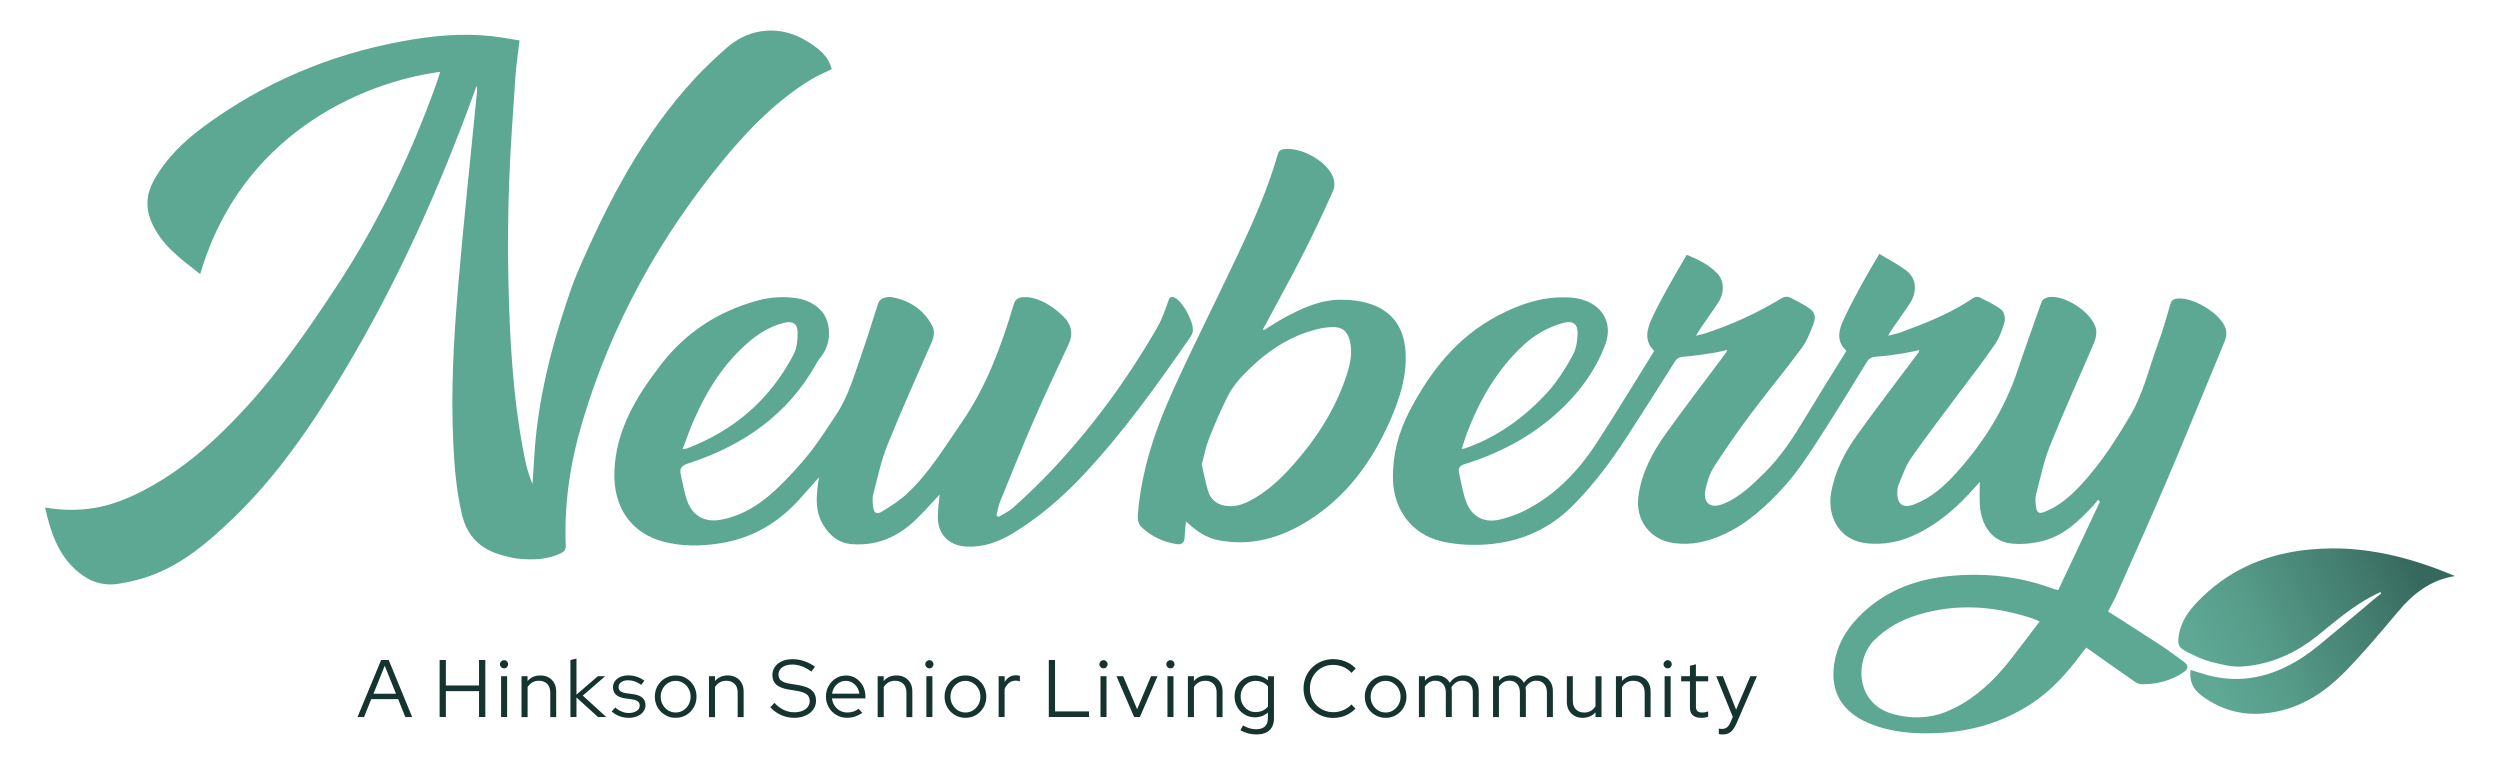 <?xml version="1.0" encoding="UTF-8"?>
<!-- Generator: Adobe Illustrator 27.9.0, SVG Export Plug-In . SVG Version: 6.00 Build 0)  -->
<svg xmlns="http://www.w3.org/2000/svg" xmlns:xlink="http://www.w3.org/1999/xlink" version="1.1" id="Layer_1" x="0px" y="0px" viewBox="0 0 460 140" style="enable-background:new 0 0 460 140;" xml:space="preserve">
<style type="text/css">
	.st0{clip-path:url(#SVGID_00000178206406096785986310000014303991499014282917_);fill:#5CA893;}
	
		.st1{clip-path:url(#SVGID_00000095319261016562988310000004110244774431373464_);fill:url(#SVGID_00000117647067975277871630000003575592426993784509_);}
	.st2{fill:#153430;}
	.st3{clip-path:url(#SVGID_00000168105990467271628290000014220064800405069724_);fill:#153430;}
	.st4{clip-path:url(#SVGID_00000063610083650871139330000000361174149245820846_);fill:#153430;}
	.st5{clip-path:url(#SVGID_00000044860104328159098310000000499812881045899669_);fill:#153430;}
	.st6{clip-path:url(#SVGID_00000005988855561172694020000015562491977519333287_);fill:#153430;}
</style>
<g>
	<g>
		<defs>
			<rect id="SVGID_1_" x="8.28" y="5.65" width="443.45" height="129.49"></rect>
		</defs>
		<clipPath id="SVGID_00000137848596830027886970000004599379139945692053_">
			<use xlink:href="#SVGID_1_" style="overflow:visible;"></use>
		</clipPath>
		<path style="clip-path:url(#SVGID_00000137848596830027886970000004599379139945692053_);fill:#5CA893;" d="M268.95,82.63    c0.47-0.12,0.73-0.16,0.97-0.25c5.81-2.11,10.66-5.67,14.79-10.17c1.83-1.99,3.29-4.36,4.62-6.73c0.67-1.19,0.92-2.74,0.95-4.13    c0.04-1.82-0.96-2.42-2.72-1.92c-2.7,0.78-5.1,2.1-7.17,4.01c-4.93,4.55-8.17,10.19-10.52,16.38    C269.54,80.69,269.29,81.58,268.95,82.63 M375.29,114.36c-0.5-0.23-0.77-0.37-1.05-0.47c-7.06-2.4-14.18-2.95-21.4-0.75    c-3.07,0.94-5.79,2.44-8.08,4.76c-3.38,3.42-3.56,11.54,3.62,13.5c3.3,0.89,6.56,0.84,9.76-0.46c4.19-1.71,7.53-4.55,10.44-7.93    c1.12-1.3,2.15-2.68,3.2-4.04C372.93,117.47,374.07,115.96,375.29,114.36 M378.71,108.59c2.58-5.47,5.14-10.88,7.69-16.3    c-0.13-0.1-0.26-0.21-0.39-0.31c-0.24,0.3-0.46,0.62-0.73,0.91c-2.8,3.05-5.78,5.92-10,6.79c-1.8,0.37-3.75,0.55-5.55,0.28    c-3.2-0.47-5.23-3.32-5.44-7.12c-0.07-1.35-0.01-2.71-0.01-4.16c-0.26,0.29-0.56,0.61-0.85,0.94c-3.28,3.73-6.94,6.97-11.55,9    c-2.62,1.15-5.35,1.62-8.22,1.37c-5.18-0.46-7.46-4.83-6.74-9.25c0.66-3.98,2.49-7.48,4.79-10.7c3.68-5.14,7.54-10.15,11.32-15.22    c0.04-0.05,0.04-0.14,0.11-0.41c-0.93,0.2-1.77,0.42-2.62,0.55c-1.73,0.26-3.45,0.55-5.19,0.66c-0.82,0.05-1.37,0.24-1.81,0.95    c-3.05,4.94-6.06,9.91-9.23,14.78c-1.83,2.81-3.7,5.64-5.94,8.11c-3.22,3.54-6.73,6.84-11.2,8.88c-2.94,1.35-5.97,2.04-9.22,1.58    c-4.34-0.61-7.04-4.2-6.46-8.6c0.57-4.3,2.55-8.03,5.01-11.47c3.6-5.05,7.4-9.96,11.11-14.94c0.07-0.09,0.09-0.2,0.22-0.52    c-0.96,0.21-1.77,0.43-2.59,0.55c-1.76,0.27-3.53,0.55-5.31,0.68c-0.78,0.06-1.3,0.23-1.73,0.9c-2.91,4.62-5.82,9.24-8.8,13.82    c-2.96,4.56-6.18,8.9-10.05,12.76c-4.8,4.79-10.64,6.99-17.29,7.15c-2.36,0.06-4.79-0.15-7.07-0.72    c-5.28-1.33-8.54-5.85-8.66-11.31c-0.1-4.48,0.99-8.65,3.05-12.59c3.81-7.31,8.73-13.58,16.19-17.52    c4.03-2.13,8.23-3.57,12.86-3.39c0.81,0.03,1.64,0.12,2.43,0.33c4.05,1.04,5.99,4.44,4.53,8.37c-1.57,4.21-4.13,7.89-7.29,11.07    c-5.19,5.23-11.48,8.67-18.47,10.88c-0.91,0.28-1.37,0.67-1.15,1.62c0.43,1.85,0.69,3.77,1.39,5.51c1.06,2.66,3.3,3.75,6.08,3.11    c1.58-0.37,3.16-0.92,4.61-1.65c5.56-2.8,9.75-7.14,13.11-12.26c3.68-5.61,7.13-11.37,10.73-17.13c-1.83-1.76-1.41-3.81-0.51-5.8    c0.88-1.95,1.91-3.84,2.94-5.72c1.12-2.04,2.32-4.04,3.55-6.17c1.97,0.83,4.04,1.75,5.63,3.43c1.32,1.4,1.35,3.59,0.13,5.43    c-1.05,1.59-2.17,3.15-3.26,4.73c-0.21,0.31-0.39,0.64-0.8,1.3c0.79-0.2,1.25-0.28,1.7-0.43c4.92-1.61,9.59-3.74,14-6.43    c0.69-0.42,1.23-0.37,1.84-0.06c1,0.52,2.01,1.04,2.97,1.64c1.28,0.81,1.67,1.62,1.12,3.07c-0.59,1.59-1.25,3.24-2.25,4.59    c-3.01,4.07-6.26,7.96-9.29,12.02c-2.36,3.15-4.62,6.38-6.75,9.69c-0.8,1.24-1.3,2.77-1.59,4.23c-0.5,2.49,0.91,3.57,3.26,2.63    c3.02-1.2,5.27-3.44,7.53-5.65c3.15-3.08,5.49-6.76,7.74-10.5c2.27-3.78,4.62-7.51,6.94-11.26c0.14-0.23,0.27-0.46,0.45-0.77    c-1.7-1.55-1.52-3.43-0.71-5.27c0.95-2.13,2.05-4.2,3.16-6.25c1.11-2.05,2.31-4.05,3.61-6.31c1.63,1,3.45,1.91,5.04,3.13    c1.83,1.4,1.97,3.93,0.57,6.02c-1.04,1.56-2.13,3.08-3.2,4.62c-0.22,0.31-0.4,0.64-0.8,1.29c1.01-0.26,1.71-0.38,2.36-0.62    c4.65-1.72,9.26-3.53,13.4-6.36c0.26-0.18,0.78-0.23,1.06-0.09c1.39,0.7,2.83,1.35,4.05,2.3c0.49,0.38,0.76,1.53,0.58,2.18    c-0.41,1.48-0.97,3-1.83,4.25c-2.04,3-4.29,5.86-6.46,8.77c-3,4.04-6.09,8.03-8.96,12.15c-1.03,1.47-1.58,3.29-2.3,4.96    c-0.16,0.38-0.18,0.84-0.19,1.26c-0.07,2.22,1.04,3.03,3.12,2.23c3.15-1.21,5.61-3.43,7.8-5.87c4.95-5.51,8.83-11.68,11.2-18.75    c1.42-4.23,2.93-8.44,4.43-12.65c0.09-0.26,0.39-0.53,0.65-0.65c2.73-1.28,8.9,2.53,9.39,5.83c0.11,0.79-0.11,1.72-0.44,2.47    c-2.67,6.28-5.52,12.48-8.05,18.81c-1.17,2.91-1.8,6.04-2.59,9.08c-0.17,0.66-0.08,1.4,0,2.09c0.14,1.24,0.54,1.45,1.72,0.97    c2.67-1.09,4.77-2.97,6.68-5.04c3.54-3.84,6.34-8.19,8.98-12.68c2.4-4.09,3.42-8.68,5.03-13.05c0.89-2.41,1.6-4.89,2.31-7.36    c0.23-0.82,0.7-1.03,1.42-1.08c2.82-0.16,7.3,2.48,8.55,5.02c0.5,1.03,0.39,2.01-0.04,3.04c-3.48,8.35-6.86,16.74-10.41,25.06    c-3.05,7.18-6.25,14.28-9.41,21.41c-0.47,1.06-1.06,2.07-1.57,3.06c3.23,2.06,6.39,4.06,9.52,6.11c1.5,0.98,2.95,2.05,4.39,3.11    c0.91,0.68,0.94,1.3,0,1.95c-2.33,1.59-4.96,2.24-7.75,2.22c-0.49,0-1.03-0.32-1.46-0.62c-2.88-2-5.74-4.03-8.72-6.13    c-0.3,0.39-0.56,0.71-0.8,1.04c-2.59,3.51-5.47,6.75-9.12,9.18c-5.3,3.52-11.18,5.24-17.53,5.52c-4.3,0.18-8.51-0.14-12.53-1.82    c-4.98-2.09-7.14-5.82-6.38-10.93c0.49-3.33,2.08-6.11,4.37-8.5c4.45-4.63,10.06-6.92,16.33-7.6c6.6-0.71,13.1-0.09,19.38,2.22    C377.89,108.37,378.15,108.43,378.71,108.59"></path>
		<path style="clip-path:url(#SVGID_00000137848596830027886970000004599379139945692053_);fill:#5CA893;" d="M80.99,13.22    c-14.9,1.99-36.78,11.89-44.16,37.22c-3.62-2.86-7.37-5.47-9.11-9.96c-0.97-2.49-0.73-4.88,0.55-7.21    c2.24-4.11,5.54-7.26,9.23-9.99c10.93-8.05,23.13-13.22,36.47-15.68c5.47-1.01,10.99-1.56,16.56-0.94    c1.69,0.19,3.36,0.52,5.06,0.78c-0.27,2.36-0.6,4.51-0.75,6.68c-0.43,6.35-0.91,12.69-1.14,19.04c-0.22,6.05-0.3,12.1-0.16,18.15    c0.24,11.04,0.81,22.07,3,32.94c0.32,1.63,0.78,3.23,1.44,4.81c0.14-2.2,0.27-4.39,0.43-6.58c0.71-9.16,2.89-18,5.78-26.69    c0.63-1.88,1.25-3.78,2.04-5.6c5.6-12.97,12.03-25.46,21.78-35.92c1.81-1.94,3.75-3.76,5.75-5.51c4.37-3.81,10.14-4.17,15.03-0.99    c1.86,1.21,3.66,2.54,4.24,4.96c-1.26,0.62-2.56,1.15-3.75,1.87c-6.22,3.8-11.28,8.9-15.88,14.45    c-11.98,14.48-20.91,30.59-26.28,48.69c-2.21,7.45-3.34,14.95-3.02,22.68c0.04,0.89-0.46,1.18-1.07,1.45    c-2.5,1.16-5.15,1.19-7.81,0.91c-0.96-0.11-1.92-0.36-2.86-0.62c-3.84-1.07-6.36-3.37-7.33-7.39c-1.04-4.32-1.41-8.69-1.62-13.1    c-0.48-9.89,0.09-19.75,0.94-29.59c0.99-11.54,2.22-23.07,3.36-34.6c0.05-0.54,0.14-1.07-0.02-1.68    c-0.12,0.32-0.24,0.64-0.35,0.96c-6.5,17.98-14.31,35.37-24.15,51.77c-5.8,9.67-12.14,19.01-20.36,26.9    c-4.47,4.29-9.15,8.32-15.09,10.49c-1.89,0.69-3.89,1.16-5.88,1.49c-2.3,0.38-4.52-0.08-6.48-1.42    c-4.39-3.01-5.95-7.58-7.09-12.61c3.22,0.56,6.22,0.57,9.26,0.05c3.17-0.55,6.07-1.74,8.88-3.2c7.39-3.85,13.43-9.35,19-15.44    c6.29-6.89,11.53-14.55,16.65-22.32c7.59-11.57,13.49-23.95,18.17-36.94C80.5,14.82,80.72,14.05,80.99,13.22"></path>
		<path style="clip-path:url(#SVGID_00000137848596830027886970000004599379139945692053_);fill:#5CA893;" d="M125.6,82.63    c0.5-0.06,0.62-0.06,0.73-0.09c8.76-3.32,15.4-9.06,19.72-17.37c0.59-1.14,0.71-2.62,0.71-3.95c0-1.7-0.91-2.24-2.59-1.8    c-2.23,0.58-4.19,1.68-5.95,3.13c-4.82,3.96-8.05,9.06-10.53,14.69C126.94,78.93,126.35,80.69,125.6,82.63 M183.74,95.11    c0.91-0.57,1.92-1.01,2.7-1.72c2.14-1.94,4.25-3.91,6.25-5.99c7.87-8.21,14.57-17.3,20.24-27.14c0.89-1.53,1.48-3.25,2.06-4.94    c0.27-0.78,0.63-0.8,1.2-0.52c1.5,0.74,3.54,4.57,3.28,6.2c-0.05,0.33-0.21,0.67-0.4,0.95c-6.11,8.84-12.37,17.57-19.72,25.43    c-3.88,4.14-8.17,7.83-13.04,10.78c-2.54,1.54-5.26,2.52-8.31,2.42c-3.3-0.1-5.45-2.17-5.44-5.46c0-1.39,0.22-2.78,0.34-4.13    c-1.43,1.52-2.86,3.15-4.41,4.65c-3.27,3.15-7.15,4.85-11.77,4.48c-2.36-0.18-3.98-1.48-5.22-3.5c-1.53-2.5-1.32-5.11-0.95-7.79    c0.03-0.25,0.07-0.5,0.16-1.02c-1.23,1.38-2.29,2.56-3.34,3.76c-3.98,4.53-8.89,7.47-14.88,8.4c-3.45,0.54-6.93,0.6-10.36-0.29    c-6.05-1.57-9.3-6.38-9.08-12.9c0.27-7.71,4.1-13.91,8.59-19.73c4.55-5.89,10.55-9.79,17.76-11.75c2.4-0.65,4.84-0.81,7.32-0.41    c1.77,0.29,3.33,1.1,4.46,2.36c0.74,0.83,1.2,2.12,1.32,3.26c0.22,2.06-0.39,3.99-1.8,5.61c-0.18,0.2-0.3,0.45-0.44,0.69    c-5.26,9.52-13.56,15.19-23.68,18.48c-1.21,0.39-1.58,0.94-1.31,2.07c0.4,1.69,0.64,3.46,1.28,5.06c1.06,2.68,3.32,3.73,6.16,3.2    c3.94-0.75,7.18-2.85,10.03-5.51c2.19-2.04,4.23-4.28,6.11-6.61c1.82-2.26,3.37-4.74,4.99-7.17c2.37-3.55,3.44-7.66,4.85-11.62    c1.06-2.97,1.93-6.01,2.94-9c0.12-0.35,0.53-0.72,0.88-0.85c0.49-0.18,1.09-0.27,1.6-0.18c3.25,0.59,5.79,2.27,7.39,5.2    c0.56,1.02,0.37,2.08-0.1,3.15c-2.75,6.29-5.58,12.54-8.13,18.9c-1.17,2.91-1.81,6.03-2.61,9.08c-0.18,0.69-0.09,1.48,0,2.21    c0.14,1.18,0.61,1.51,1.63,0.9c1.59-0.96,3.2-1.98,4.55-3.23c4.13-3.84,7-8.66,10.17-13.26c4.54-6.59,7.23-13.95,9.48-21.51    c0.3-1.01,0.84-1.4,1.76-1.44c0.57-0.02,1.18,0,1.74,0.14c2.22,0.56,4.05,1.85,5.65,3.39c1.46,1.42,1.92,3.13,0.99,5.12    c-2.18,4.64-4.36,9.29-6.41,13.99c-2.16,4.97-4.17,10-6.22,15.01c-0.32,0.8-0.44,1.67-0.66,2.51    C183.5,94.93,183.62,95.02,183.74,95.11"></path>
		<path style="clip-path:url(#SVGID_00000137848596830027886970000004599379139945692053_);fill:#5CA893;" d="M221.12,85.46    c0.41,1.74,0.69,3.39,1.19,4.97c0.58,1.8,2.01,2.62,3.86,2.7c1.79,0.08,3.34-0.66,4.83-1.56c3.55-2.12,6.29-5.15,8.83-8.28    c3.48-4.29,6.27-9.04,7.97-14.34c0.65-2.01,1.1-4.07,0.58-6.21c-0.44-1.83-1.49-2.66-3.35-2.56c-0.7,0.04-1.41,0.11-2.09,0.26    c-5.58,1.21-10.06,4.33-13.96,8.34c-1.13,1.16-2.21,2.46-2.95,3.89c-1.34,2.59-2.48,5.29-3.56,8.01    C221.86,82.2,221.56,83.85,221.12,85.46 M232.56,60.74c1.16-0.71,2.3-1.47,3.49-2.13c3.27-1.79,6.65-3.4,10.45-3.46    c1.95-0.03,4.02,0.21,5.85,0.85c4.03,1.41,6.02,4.51,6.27,8.74c0.26,4.45-1.05,8.56-2.8,12.55c-3.34,7.64-8.09,14.18-15.28,18.63    c-4.98,3.08-10.39,4.63-16.32,3.48c-2.29-0.44-4.15-1.7-6.01-3.48c-0.09,1.14-0.21,2.04-0.24,2.95c-0.04,1.02-0.52,1.39-1.5,1.24    c-2.5-0.39-4.71-1.45-6.51-3.2c-0.44-0.43-0.66-1.33-0.61-1.99c0.6-8.25,3.23-15.96,6.62-23.4c3.7-8.12,7.73-16.09,11.55-24.16    c2.92-6.17,5.71-12.4,7.6-18.98c0.2-0.71,0.6-0.9,1.24-0.96c3.07-0.32,7.6,2.14,8.84,4.97c0.33,0.75,0.46,1.87,0.15,2.58    c-1.79,4.02-3.66,8.01-5.67,11.94c-2.34,4.6-4.85,9.11-7.29,13.67C232.44,60.64,232.5,60.69,232.56,60.74"></path>
	</g>
	<g>
		<defs>
			<path id="SVGID_00000060010470678932882980000003144106488235626679_" d="M424.99,101.11c-7.54,0.73-14.22,3.38-19.72,8.69     c-1.92,1.86-3.68,3.81-4.26,6.56c-0.46,2.19-0.29,2.77,1.66,3.72c1.29,0.63,2.61,1.3,3.98,1.65c1.92,0.48,3.92,1.04,5.85,0.91     c5.28-0.35,9.93-2.45,14.05-5.78c3.33-2.7,6.59-5.51,10.47-7.45c0.32-0.16,0.65-0.31,0.98-0.47c0.05,0.09,0.1,0.17,0.16,0.26     c-0.32,0.24-0.64,0.47-0.95,0.73c-2.21,1.85-4.39,3.74-6.63,5.56c-2.45,1.99-4.79,4.16-7.46,5.82     c-5.14,3.2-10.74,4.54-16.78,2.95c-1.07-0.28-2.12-0.64-3.28-1c-0.26,2.1,0.49,3.57,2,4.71c4.31,3.25,9.15,4.04,14.31,2.86     c4.79-1.08,8.75-3.81,12.11-7.23c3.43-3.5,6.59-7.29,9.75-11.05c2.8-3.34,6.03-5.86,10.49-6.56c-7.25-3.06-14.68-5.09-22.48-5.09     C427.84,100.91,426.42,100.98,424.99,101.11"></path>
		</defs>
		<clipPath id="SVGID_00000003105688076714566300000009151831597953704120_">
			<use xlink:href="#SVGID_00000060010470678932882980000003144106488235626679_" style="overflow:visible;"></use>
		</clipPath>
		
			<linearGradient id="SVGID_00000041978292094831830880000002881591326803805079_" gradientUnits="userSpaceOnUse" x1="-103.762" y1="135.886" x2="-99.659" y2="135.886" gradientTransform="matrix(-9.669 4.571 4.571 9.669 -1178.321 -732.567)">
			<stop offset="0" style="stop-color:#36685D"></stop>
			<stop offset="0.24" style="stop-color:#427B6D"></stop>
			<stop offset="0.72" style="stop-color:#569C89"></stop>
			<stop offset="0.983" style="stop-color:#5EA894"></stop>
			<stop offset="1" style="stop-color:#5EA894"></stop>
		</linearGradient>
		
			<polygon style="clip-path:url(#SVGID_00000003105688076714566300000009151831597953704120_);fill:url(#SVGID_00000041978292094831830880000002881591326803805079_);" points="    463.74,126.34 409.89,151.8 388.52,106.6 442.37,81.14   "></polygon>
	</g>
	<path class="st2" d="M70.79,122.5l2.07,5.15h-4.14L70.79,122.5z M70.13,121.44l-4.35,10.5h1.2l1.33-3.3h4.95l1.32,3.3h1.26   l-4.32-10.5H70.13z"></path>
	<polygon class="st2" points="88.14,121.44 88.14,126.13 82.04,126.13 82.04,121.44 80.89,121.44 80.89,131.93 82.04,131.93    82.04,127.17 88.14,127.17 88.14,131.93 89.3,131.93 89.3,121.44  "></polygon>
	<g>
		<defs>
			<rect id="SVGID_00000018939876255849724640000012239045068394709409_" x="8.28" y="5.65" width="443.45" height="129.49"></rect>
		</defs>
		<clipPath id="SVGID_00000047053534164916420220000008172000033383158417_">
			<use xlink:href="#SVGID_00000018939876255849724640000012239045068394709409_" style="overflow:visible;"></use>
		</clipPath>
		<path style="clip-path:url(#SVGID_00000047053534164916420220000008172000033383158417_);fill:#153430;" d="M92.2,124.42h1.11    v7.51H92.2V124.42z M92.75,122.98c-0.2,0-0.37-0.07-0.53-0.23c-0.15-0.15-0.23-0.33-0.23-0.54c0-0.2,0.07-0.37,0.23-0.52    c0.15-0.14,0.32-0.22,0.53-0.22c0.21,0,0.39,0.07,0.53,0.22c0.14,0.15,0.22,0.32,0.22,0.53c0,0.2-0.07,0.37-0.22,0.53    C93.14,122.91,92.96,122.98,92.75,122.98"></path>
		<path style="clip-path:url(#SVGID_00000047053534164916420220000008172000033383158417_);fill:#153430;" d="M95.96,131.93v-7.51    h1.11v0.89c0.59-0.69,1.38-1.03,2.37-1.03c0.57,0,1.07,0.12,1.51,0.37c0.43,0.24,0.78,0.58,1.02,1.02    c0.24,0.43,0.37,0.94,0.37,1.53v4.75h-1.09v-4.53c0-0.67-0.19-1.2-0.56-1.58c-0.38-0.39-0.89-0.58-1.54-0.58    c-0.45,0-0.85,0.1-1.2,0.3c-0.35,0.2-0.64,0.49-0.87,0.85v5.54H95.96z"></path>
	</g>
	<polygon class="st2" points="104.96,121.44 104.96,131.93 106.07,131.93 106.07,128.34 110.03,131.93 111.55,131.93 107.23,127.99    111.35,124.42 110,124.42 106.07,127.81 106.07,121.18  "></polygon>
	<g>
		<defs>
			<rect id="SVGID_00000141451080978145853500000009692062807791829934_" x="8.28" y="5.65" width="443.45" height="129.49"></rect>
		</defs>
		<clipPath id="SVGID_00000041287127067774538440000018037105249100677549_">
			<use xlink:href="#SVGID_00000141451080978145853500000009692062807791829934_" style="overflow:visible;"></use>
		</clipPath>
		<path style="clip-path:url(#SVGID_00000041287127067774538440000018037105249100677549_);fill:#153430;" d="M115.72,132.08    c-0.62,0-1.2-0.1-1.75-0.31c-0.55-0.21-1.02-0.49-1.42-0.87l0.67-0.72c0.35,0.32,0.73,0.57,1.16,0.74    c0.42,0.18,0.85,0.27,1.29,0.27c0.6,0,1.09-0.13,1.47-0.38c0.38-0.25,0.57-0.57,0.57-0.98c0-0.33-0.11-0.59-0.34-0.77    c-0.23-0.18-0.58-0.31-1.06-0.38l-1.3-0.18c-0.75-0.11-1.3-0.34-1.67-0.68c-0.37-0.34-0.55-0.8-0.55-1.37    c0-0.42,0.12-0.8,0.36-1.12c0.24-0.33,0.57-0.59,1-0.78c0.43-0.19,0.91-0.28,1.46-0.28c0.55,0,1.07,0.08,1.55,0.24    c0.48,0.16,0.95,0.41,1.41,0.75l-0.58,0.75c-0.42-0.29-0.83-0.5-1.22-0.64c-0.39-0.13-0.8-0.2-1.21-0.2    c-0.52,0-0.94,0.11-1.26,0.34c-0.32,0.23-0.48,0.53-0.48,0.9c0,0.34,0.11,0.59,0.33,0.77c0.22,0.18,0.57,0.3,1.07,0.37l1.3,0.18    c0.75,0.1,1.31,0.32,1.69,0.66c0.37,0.34,0.56,0.8,0.56,1.4c0,0.43-0.14,0.82-0.41,1.17c-0.27,0.35-0.63,0.62-1.09,0.82    C116.81,131.99,116.29,132.08,115.72,132.08"></path>
		<path style="clip-path:url(#SVGID_00000041287127067774538440000018037105249100677549_);fill:#153430;" d="M124.32,131.1    c0.51,0,0.97-0.13,1.39-0.39c0.41-0.26,0.74-0.61,0.99-1.05c0.25-0.44,0.37-0.93,0.37-1.47c0-0.55-0.12-1.05-0.37-1.48    c-0.25-0.43-0.57-0.78-0.99-1.04c-0.41-0.26-0.88-0.39-1.39-0.39c-0.51,0-0.97,0.13-1.39,0.39s-0.75,0.61-0.99,1.04    c-0.24,0.43-0.37,0.93-0.37,1.48c0,0.54,0.12,1.03,0.37,1.47c0.25,0.44,0.58,0.79,0.99,1.05    C123.35,130.96,123.82,131.1,124.32,131.1 M124.32,132.08c-0.71,0-1.36-0.17-1.94-0.52c-0.58-0.34-1.05-0.81-1.38-1.4    c-0.34-0.59-0.51-1.25-0.51-1.98s0.17-1.39,0.51-1.98c0.34-0.59,0.8-1.06,1.38-1.4c0.59-0.35,1.24-0.52,1.94-0.52    c0.72,0,1.37,0.17,1.95,0.52c0.58,0.34,1.04,0.81,1.38,1.4c0.34,0.59,0.51,1.25,0.51,1.98s-0.17,1.39-0.51,1.98    s-0.8,1.06-1.38,1.4S125.04,132.08,124.32,132.08"></path>
		<path style="clip-path:url(#SVGID_00000041287127067774538440000018037105249100677549_);fill:#153430;" d="M130.45,131.93v-7.51    h1.11v0.89c0.59-0.69,1.38-1.03,2.37-1.03c0.57,0,1.07,0.12,1.51,0.37c0.43,0.24,0.78,0.58,1.02,1.02    c0.24,0.43,0.37,0.94,0.37,1.53v4.75h-1.1v-4.53c0-0.67-0.18-1.2-0.56-1.58c-0.38-0.39-0.89-0.58-1.54-0.58    c-0.45,0-0.85,0.1-1.2,0.3c-0.35,0.2-0.64,0.49-0.87,0.85v5.54H130.45z"></path>
		<path style="clip-path:url(#SVGID_00000041287127067774538440000018037105249100677549_);fill:#153430;" d="M146.12,132.08    c-0.83,0-1.62-0.17-2.38-0.5c-0.76-0.34-1.43-0.82-2.01-1.45l0.77-0.8c0.54,0.58,1.12,1.02,1.73,1.3    c0.62,0.29,1.26,0.43,1.94,0.43c0.55,0,1.03-0.09,1.46-0.26c0.43-0.17,0.76-0.42,1-0.73c0.24-0.32,0.36-0.67,0.36-1.07    c0-0.54-0.19-0.96-0.56-1.25c-0.38-0.29-0.99-0.5-1.85-0.64l-1.51-0.24c-1.01-0.17-1.75-0.47-2.23-0.89    c-0.48-0.43-0.72-1.02-0.72-1.76c0-0.58,0.16-1.09,0.47-1.53c0.31-0.44,0.74-0.78,1.3-1.03c0.55-0.25,1.2-0.37,1.92-0.37    c0.74,0,1.47,0.12,2.18,0.36c0.71,0.24,1.37,0.58,1.96,1.03l-0.66,0.9c-1.15-0.87-2.32-1.3-3.52-1.3c-0.5,0-0.94,0.08-1.32,0.23    c-0.38,0.16-0.67,0.37-0.89,0.64c-0.21,0.27-0.32,0.6-0.32,0.97c0,0.49,0.17,0.87,0.5,1.12c0.33,0.26,0.87,0.45,1.63,0.57    l1.5,0.24c1.15,0.19,1.99,0.51,2.5,0.97c0.52,0.46,0.78,1.09,0.78,1.91c0,0.61-0.17,1.15-0.51,1.62    c-0.34,0.48-0.81,0.85-1.42,1.11C147.6,131.95,146.91,132.08,146.12,132.08"></path>
		<path style="clip-path:url(#SVGID_00000041287127067774538440000018037105249100677549_);fill:#153430;" d="M153.1,127.63h5.02    c-0.06-0.45-0.21-0.85-0.44-1.21c-0.23-0.35-0.53-0.63-0.88-0.84c-0.35-0.2-0.73-0.3-1.16-0.3c-0.43,0-0.82,0.1-1.18,0.3    c-0.36,0.2-0.66,0.48-0.9,0.83C153.33,126.76,153.17,127.17,153.1,127.63 M155.85,132.07c-0.72,0-1.37-0.17-1.96-0.52    c-0.58-0.34-1.05-0.81-1.4-1.4c-0.34-0.59-0.52-1.25-0.52-1.98c0-0.72,0.16-1.37,0.5-1.96c0.33-0.59,0.77-1.05,1.33-1.4    c0.56-0.34,1.19-0.52,1.88-0.52c0.67,0,1.27,0.17,1.81,0.52c0.54,0.34,0.96,0.81,1.28,1.4c0.32,0.59,0.47,1.24,0.47,1.96v0.34    h-6.16c0.06,0.49,0.22,0.93,0.47,1.32c0.25,0.39,0.59,0.7,1,0.93c0.41,0.23,0.86,0.34,1.35,0.34c0.39,0,0.77-0.06,1.14-0.18    c0.37-0.12,0.68-0.29,0.93-0.51l0.69,0.73c-0.42,0.31-0.86,0.54-1.31,0.7C156.89,131.99,156.39,132.07,155.85,132.07"></path>
		<path style="clip-path:url(#SVGID_00000041287127067774538440000018037105249100677549_);fill:#153430;" d="M161.49,131.93v-7.51    h1.11v0.89c0.59-0.69,1.38-1.03,2.37-1.03c0.57,0,1.07,0.12,1.51,0.37c0.43,0.24,0.78,0.58,1.02,1.02    c0.24,0.43,0.37,0.94,0.37,1.53v4.75h-1.09v-4.53c0-0.67-0.19-1.2-0.56-1.58c-0.38-0.39-0.89-0.58-1.54-0.58    c-0.45,0-0.85,0.1-1.2,0.3c-0.35,0.2-0.64,0.49-0.87,0.85v5.54H161.49z"></path>
		<path style="clip-path:url(#SVGID_00000041287127067774538440000018037105249100677549_);fill:#153430;" d="M170.45,124.42h1.11    v7.51h-1.11V124.42z M171.01,122.98c-0.2,0-0.37-0.07-0.53-0.23c-0.15-0.15-0.23-0.33-0.23-0.54c0-0.2,0.07-0.37,0.23-0.52    c0.15-0.14,0.32-0.22,0.53-0.22c0.21,0,0.39,0.07,0.53,0.22c0.14,0.15,0.22,0.32,0.22,0.53c0,0.2-0.07,0.37-0.22,0.53    C171.39,122.91,171.22,122.98,171.01,122.98"></path>
		<path style="clip-path:url(#SVGID_00000041287127067774538440000018037105249100677549_);fill:#153430;" d="M177.64,131.1    c0.51,0,0.97-0.13,1.39-0.39c0.41-0.26,0.74-0.61,0.99-1.05c0.25-0.44,0.37-0.93,0.37-1.47c0-0.55-0.12-1.05-0.37-1.48    c-0.25-0.43-0.57-0.78-0.99-1.04c-0.41-0.26-0.88-0.39-1.39-0.39c-0.51,0-0.97,0.13-1.39,0.39c-0.41,0.26-0.75,0.61-0.99,1.04    c-0.24,0.43-0.37,0.93-0.37,1.48c0,0.54,0.12,1.03,0.37,1.47c0.25,0.44,0.58,0.79,0.99,1.05    C176.67,130.96,177.13,131.1,177.64,131.1 M177.64,132.08c-0.71,0-1.36-0.17-1.94-0.52c-0.59-0.34-1.05-0.81-1.39-1.4    c-0.34-0.59-0.51-1.25-0.51-1.98s0.17-1.39,0.51-1.98c0.34-0.59,0.8-1.06,1.39-1.4c0.58-0.35,1.23-0.52,1.94-0.52    c0.72,0,1.37,0.17,1.95,0.52c0.58,0.34,1.04,0.81,1.38,1.4c0.34,0.59,0.51,1.25,0.51,1.98s-0.17,1.39-0.51,1.98    c-0.34,0.59-0.8,1.06-1.38,1.4C179.01,131.91,178.36,132.08,177.64,132.08"></path>
		<path style="clip-path:url(#SVGID_00000041287127067774538440000018037105249100677549_);fill:#153430;" d="M183.75,131.93v-7.51    h1.11v1.06c0.23-0.39,0.52-0.69,0.87-0.91c0.36-0.21,0.76-0.32,1.22-0.32c0.26,0,0.5,0.04,0.71,0.11v1.02    c-0.13-0.05-0.26-0.09-0.39-0.11c-0.13-0.02-0.26-0.03-0.39-0.03c-0.46,0-0.86,0.13-1.21,0.4c-0.34,0.27-0.62,0.65-0.82,1.14v5.15    H183.75z"></path>
	</g>
	<polygon class="st2" points="192.98,121.44 192.98,131.93 200.38,131.93 200.38,130.9 194.13,130.9 194.13,121.44  "></polygon>
	<g>
		<defs>
			<rect id="SVGID_00000003066230639534092900000004386486971498181302_" x="8.28" y="5.65" width="443.45" height="129.49"></rect>
		</defs>
		<clipPath id="SVGID_00000040556901571315994910000015051161310161743789_">
			<use xlink:href="#SVGID_00000003066230639534092900000004386486971498181302_" style="overflow:visible;"></use>
		</clipPath>
		<path style="clip-path:url(#SVGID_00000040556901571315994910000015051161310161743789_);fill:#153430;" d="M202.49,124.42h1.11    v7.51h-1.11V124.42z M203.05,122.98c-0.2,0-0.37-0.07-0.53-0.23c-0.15-0.15-0.23-0.33-0.23-0.54c0-0.2,0.08-0.37,0.23-0.52    c0.15-0.14,0.32-0.22,0.53-0.22c0.21,0,0.39,0.07,0.53,0.22c0.14,0.15,0.22,0.32,0.22,0.53c0,0.2-0.07,0.37-0.22,0.53    C203.44,122.91,203.26,122.98,203.05,122.98"></path>
	</g>
	<polygon class="st2" points="211.79,124.42 209.23,130.49 206.66,124.42 205.43,124.42 208.68,131.93 209.74,131.93 212.98,124.42     "></polygon>
	<g>
		<defs>
			<rect id="SVGID_00000045616813790091829040000003655374574432855689_" x="8.28" y="5.65" width="443.45" height="129.49"></rect>
		</defs>
		<clipPath id="SVGID_00000026859336599315534400000006178010173627810208_">
			<use xlink:href="#SVGID_00000045616813790091829040000003655374574432855689_" style="overflow:visible;"></use>
		</clipPath>
		<path style="clip-path:url(#SVGID_00000026859336599315534400000006178010173627810208_);fill:#153430;" d="M214.81,124.42h1.11    v7.51h-1.11V124.42z M215.36,122.98c-0.2,0-0.37-0.07-0.53-0.23c-0.15-0.15-0.23-0.33-0.23-0.54c0-0.2,0.07-0.37,0.23-0.52    c0.15-0.14,0.32-0.22,0.53-0.22c0.21,0,0.39,0.07,0.53,0.22c0.14,0.15,0.22,0.32,0.22,0.53c0,0.2-0.07,0.37-0.22,0.53    C215.75,122.91,215.57,122.98,215.36,122.98"></path>
		<path style="clip-path:url(#SVGID_00000026859336599315534400000006178010173627810208_);fill:#153430;" d="M218.57,131.93v-7.51    h1.11v0.89c0.59-0.69,1.38-1.03,2.37-1.03c0.57,0,1.07,0.12,1.51,0.37c0.43,0.24,0.78,0.58,1.02,1.02    c0.24,0.43,0.37,0.94,0.37,1.53v4.75h-1.09v-4.53c0-0.67-0.19-1.2-0.56-1.58c-0.38-0.39-0.89-0.58-1.54-0.58    c-0.45,0-0.85,0.1-1.2,0.3c-0.35,0.2-0.64,0.49-0.87,0.85v5.54H218.57z"></path>
		<path style="clip-path:url(#SVGID_00000026859336599315534400000006178010173627810208_);fill:#153430;" d="M231.01,131.02    c0.48,0,0.92-0.09,1.32-0.27c0.4-0.18,0.73-0.43,0.98-0.76v-3.69c-0.25-0.32-0.58-0.57-0.98-0.75c-0.4-0.18-0.84-0.27-1.31-0.27    c-0.52,0-0.99,0.13-1.4,0.38c-0.41,0.25-0.74,0.59-0.98,1.03c-0.24,0.43-0.36,0.92-0.36,1.46c0,0.54,0.12,1.03,0.37,1.46    c0.25,0.43,0.58,0.78,0.99,1.03C230.04,130.89,230.5,131.02,231.01,131.02 M231.18,135.14c-0.52,0-1.03-0.07-1.55-0.2    c-0.51-0.14-0.97-0.33-1.4-0.58l0.48-0.87c0.45,0.24,0.87,0.42,1.25,0.53c0.38,0.11,0.77,0.16,1.16,0.16    c0.71,0,1.25-0.17,1.62-0.51c0.37-0.34,0.55-0.84,0.55-1.5v-1.05c-0.69,0.58-1.49,0.87-2.38,0.87c-0.69,0-1.32-0.17-1.89-0.51    c-0.57-0.34-1.02-0.8-1.36-1.39c-0.33-0.58-0.5-1.24-0.5-1.95c0-0.72,0.17-1.37,0.5-1.96c0.34-0.58,0.79-1.04,1.36-1.38    c0.57-0.34,1.21-0.51,1.92-0.51c0.43,0,0.85,0.08,1.25,0.23c0.41,0.15,0.78,0.37,1.12,0.66v-0.75h1.1v7.74    c0,0.96-0.28,1.7-0.84,2.21C233.02,134.88,232.22,135.14,231.18,135.14"></path>
		<path style="clip-path:url(#SVGID_00000026859336599315534400000006178010173627810208_);fill:#153430;" d="M245.29,132.1    c-0.76,0-1.47-0.14-2.13-0.41c-0.66-0.27-1.24-0.66-1.74-1.15c-0.5-0.49-0.89-1.07-1.16-1.72c-0.27-0.66-0.41-1.36-0.41-2.13    c0-0.75,0.14-1.46,0.41-2.12c0.27-0.66,0.66-1.23,1.16-1.73c0.5-0.49,1.08-0.88,1.74-1.15c0.66-0.27,1.37-0.41,2.13-0.41    c0.55,0,1.08,0.07,1.58,0.2c0.51,0.14,0.98,0.33,1.41,0.58c0.43,0.25,0.82,0.57,1.16,0.94l-0.76,0.81    c-0.41-0.47-0.92-0.83-1.51-1.09c-0.6-0.25-1.23-0.38-1.88-0.38c-0.61,0-1.17,0.11-1.69,0.33c-0.52,0.22-0.97,0.53-1.36,0.92    c-0.38,0.39-0.69,0.86-0.9,1.38c-0.21,0.53-0.32,1.1-0.32,1.72c0,0.61,0.11,1.18,0.32,1.71c0.21,0.53,0.52,0.99,0.91,1.39    c0.39,0.39,0.85,0.7,1.37,0.92c0.53,0.22,1.1,0.33,1.7,0.33c0.65,0,1.27-0.12,1.86-0.38c0.59-0.25,1.08-0.6,1.48-1.05l0.75,0.78    c-0.35,0.36-0.74,0.67-1.18,0.93c-0.43,0.26-0.9,0.46-1.4,0.59C246.34,132.03,245.82,132.1,245.29,132.1"></path>
		<path style="clip-path:url(#SVGID_00000026859336599315534400000006178010173627810208_);fill:#153430;" d="M254.95,131.1    c0.51,0,0.97-0.13,1.39-0.39c0.41-0.26,0.74-0.61,0.99-1.05c0.25-0.44,0.37-0.93,0.37-1.47c0-0.55-0.12-1.05-0.37-1.48    c-0.25-0.43-0.57-0.78-0.99-1.04c-0.41-0.26-0.88-0.39-1.39-0.39c-0.51,0-0.97,0.13-1.39,0.39c-0.41,0.26-0.75,0.61-0.99,1.04    c-0.24,0.43-0.37,0.93-0.37,1.48c0,0.54,0.12,1.03,0.37,1.47c0.25,0.44,0.58,0.79,0.99,1.05    C253.98,130.96,254.45,131.1,254.95,131.1 M254.95,132.08c-0.71,0-1.36-0.17-1.94-0.52c-0.58-0.34-1.05-0.81-1.38-1.4    c-0.34-0.59-0.51-1.25-0.51-1.98s0.17-1.39,0.51-1.98c0.34-0.59,0.8-1.06,1.38-1.4c0.59-0.35,1.24-0.52,1.94-0.52    c0.72,0,1.37,0.17,1.95,0.52c0.58,0.34,1.04,0.81,1.38,1.4c0.34,0.59,0.51,1.25,0.51,1.98s-0.17,1.39-0.51,1.98    c-0.34,0.59-0.8,1.06-1.38,1.4C256.33,131.91,255.67,132.08,254.95,132.08"></path>
		<path style="clip-path:url(#SVGID_00000026859336599315534400000006178010173627810208_);fill:#153430;" d="M261.08,131.93v-7.51    h1.11v0.82c0.57-0.65,1.3-0.97,2.2-0.97c0.53,0,1,0.12,1.41,0.37c0.41,0.24,0.73,0.58,0.96,1c0.31-0.46,0.68-0.8,1.11-1.03    c0.43-0.23,0.92-0.34,1.47-0.34c0.55,0,1.03,0.12,1.44,0.37c0.41,0.24,0.73,0.58,0.96,1.02c0.24,0.43,0.35,0.94,0.35,1.53v4.75    H271v-4.53c0-0.67-0.17-1.2-0.52-1.58c-0.35-0.39-0.82-0.58-1.43-0.58c-0.41,0-0.78,0.1-1.12,0.31c-0.34,0.21-0.63,0.51-0.87,0.92    c0.02,0.11,0.04,0.22,0.05,0.34c0.02,0.11,0.02,0.24,0.02,0.37v4.75h-1.1v-4.53c0-0.67-0.18-1.2-0.53-1.58    c-0.35-0.39-0.82-0.58-1.41-0.58c-0.4,0-0.76,0.09-1.09,0.28c-0.32,0.18-0.6,0.46-0.83,0.82v5.59H261.08z"></path>
		<path style="clip-path:url(#SVGID_00000026859336599315534400000006178010173627810208_);fill:#153430;" d="M274.72,131.93v-7.51    h1.11v0.82c0.57-0.65,1.3-0.97,2.2-0.97c0.53,0,1,0.12,1.41,0.37c0.41,0.24,0.73,0.58,0.96,1c0.31-0.46,0.68-0.8,1.11-1.03    c0.43-0.23,0.92-0.34,1.47-0.34s1.03,0.12,1.44,0.37c0.41,0.24,0.73,0.58,0.96,1.02c0.24,0.43,0.35,0.94,0.35,1.53v4.75h-1.1    v-4.53c0-0.67-0.17-1.2-0.52-1.58c-0.35-0.39-0.82-0.58-1.43-0.58c-0.41,0-0.78,0.1-1.12,0.31c-0.34,0.21-0.63,0.51-0.87,0.92    c0.02,0.11,0.04,0.22,0.05,0.34c0.02,0.11,0.02,0.24,0.02,0.37v4.75h-1.1v-4.53c0-0.67-0.18-1.2-0.53-1.58    c-0.35-0.39-0.82-0.58-1.41-0.58c-0.4,0-0.76,0.09-1.09,0.28c-0.32,0.18-0.6,0.46-0.83,0.82v5.59H274.72z"></path>
		<path style="clip-path:url(#SVGID_00000026859336599315534400000006178010173627810208_);fill:#153430;" d="M291.21,132.08    c-0.57,0-1.08-0.12-1.51-0.37c-0.44-0.25-0.78-0.58-1.03-1.02c-0.24-0.43-0.37-0.94-0.37-1.52v-4.75h1.1v4.53    c0,0.67,0.19,1.2,0.57,1.58c0.38,0.39,0.89,0.58,1.53,0.58c0.45,0,0.85-0.1,1.21-0.31c0.35-0.2,0.64-0.49,0.86-0.86v-5.51h1.11    v7.51h-1.11v-0.87C292.97,131.74,292.19,132.08,291.21,132.08"></path>
		<path style="clip-path:url(#SVGID_00000026859336599315534400000006178010173627810208_);fill:#153430;" d="M297.33,131.93v-7.51    h1.11v0.89c0.59-0.69,1.38-1.03,2.37-1.03c0.57,0,1.07,0.12,1.51,0.37c0.43,0.24,0.78,0.58,1.02,1.02    c0.24,0.43,0.37,0.94,0.37,1.53v4.75h-1.09v-4.53c0-0.67-0.19-1.2-0.56-1.58c-0.38-0.39-0.89-0.58-1.54-0.58    c-0.45,0-0.85,0.1-1.2,0.3c-0.35,0.2-0.64,0.49-0.87,0.85v5.54H297.33z"></path>
		<path style="clip-path:url(#SVGID_00000026859336599315534400000006178010173627810208_);fill:#153430;" d="M306.29,124.42h1.11    v7.51h-1.11V124.42z M306.85,122.98c-0.2,0-0.37-0.07-0.53-0.23c-0.15-0.15-0.23-0.33-0.23-0.54c0-0.2,0.08-0.37,0.23-0.52    c0.15-0.14,0.32-0.22,0.53-0.22c0.21,0,0.39,0.07,0.53,0.22c0.14,0.15,0.22,0.32,0.22,0.53c0,0.2-0.07,0.37-0.22,0.53    C307.23,122.91,307.05,122.98,306.85,122.98"></path>
		<path style="clip-path:url(#SVGID_00000026859336599315534400000006178010173627810208_);fill:#153430;" d="M312.98,132.08    c-0.65,0-1.15-0.16-1.5-0.47c-0.35-0.31-0.53-0.75-0.53-1.35v-4.9h-1.62v-0.94h1.62v-1.91l1.1-0.28v2.19h2.26v0.94h-2.26v4.62    c0,0.4,0.09,0.69,0.27,0.86c0.18,0.18,0.48,0.26,0.89,0.26c0.21,0,0.4-0.01,0.56-0.05c0.16-0.03,0.34-0.08,0.53-0.15v0.98    c-0.19,0.07-0.41,0.12-0.64,0.15C313.43,132.07,313.2,132.08,312.98,132.08"></path>
		<path style="clip-path:url(#SVGID_00000026859336599315534400000006178010173627810208_);fill:#153430;" d="M316.97,135.14    c-0.14,0-0.27,0-0.4-0.02c-0.12-0.02-0.23-0.03-0.31-0.05v-1.01c0.17,0.04,0.38,0.06,0.63,0.06c0.66,0,1.16-0.39,1.5-1.17    l0.45-1.03l-3.06-7.5h1.23l2.43,6.16l2.63-6.16h1.2l-3.75,8.68c-0.21,0.48-0.43,0.87-0.67,1.17c-0.24,0.3-0.51,0.52-0.82,0.66    C317.72,135.07,317.37,135.14,316.97,135.14"></path>
	</g>
</g>
</svg>
